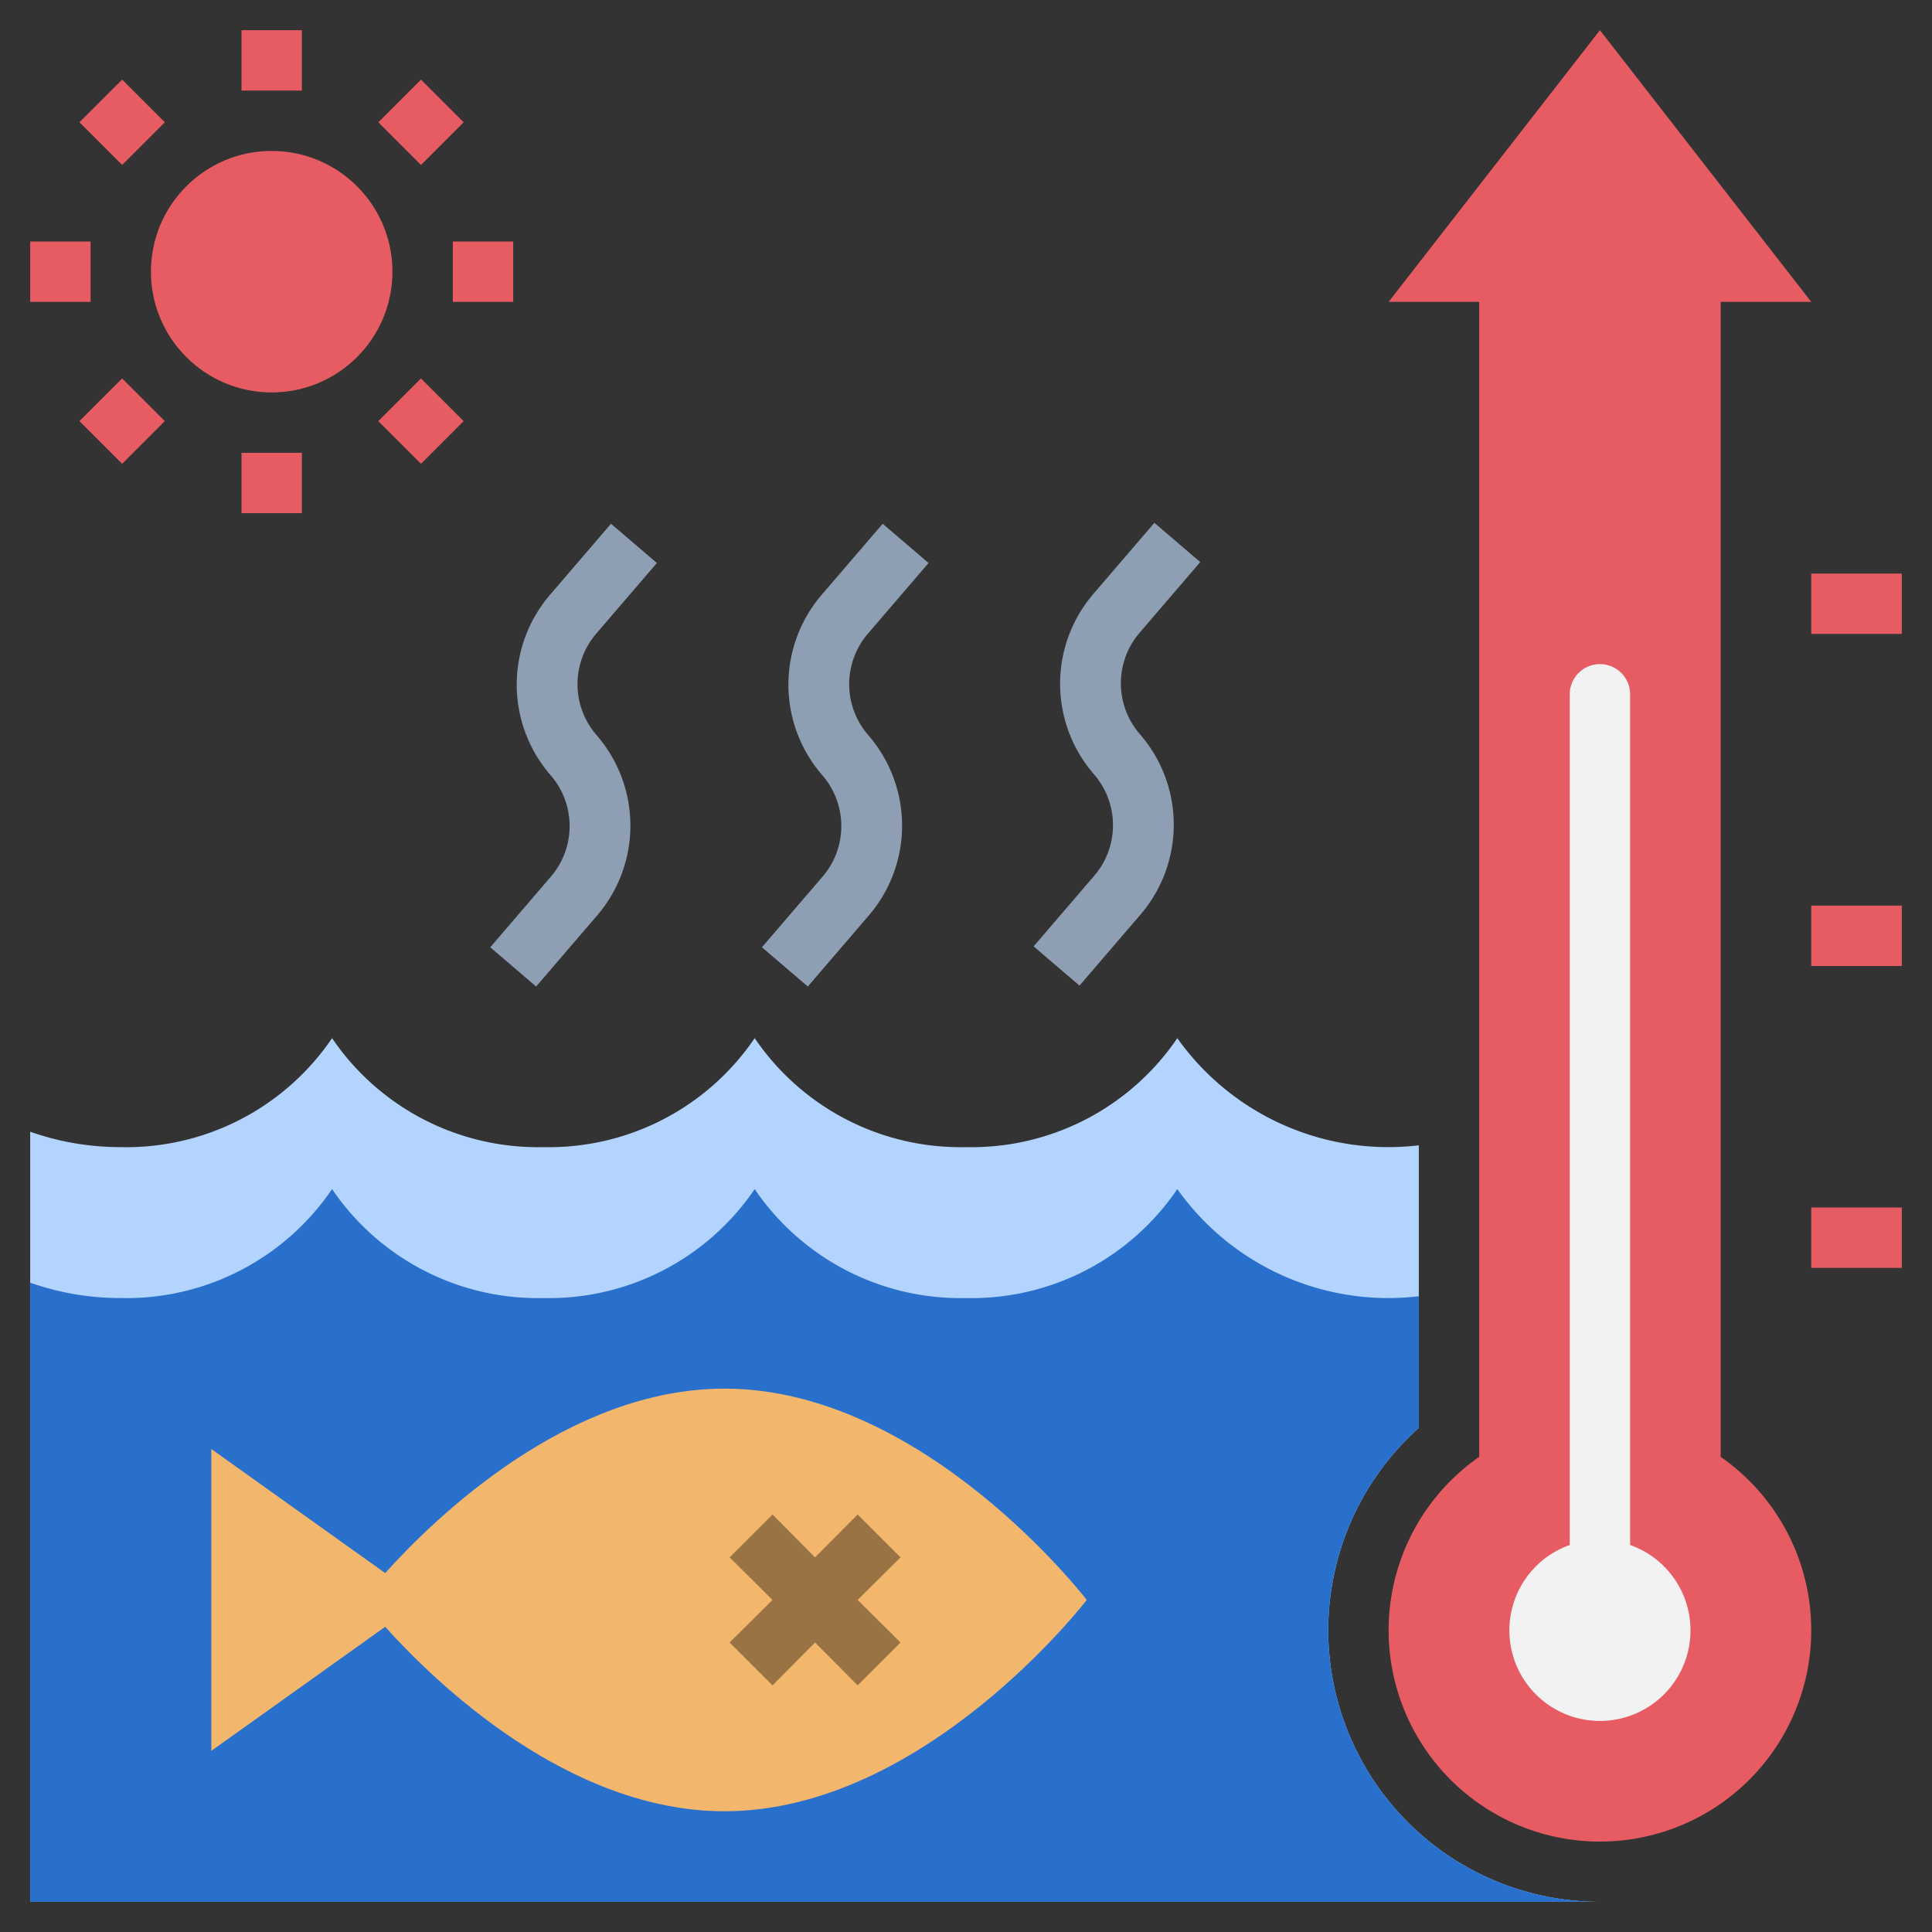 <svg id="Layer_1" height="512" viewBox="0 0 64 64" width="512" xmlns="http://www.w3.org/2000/svg" data-name="Layer 1"><rect x="0" y="0" width="64" height="64" fill="#333333" stroke="none"/><path d="m44 54a9 9 0 0 1 3-6.7v-9.36a8.57 8.57 0 0 1 -8-3.55 8.24 8.24 0 0 1 -7 3.61 8.24 8.24 0 0 1 -7-3.61 8.24 8.24 0 0 1 -7 3.61 8.24 8.24 0 0 1 -7-3.61 8.24 8.24 0 0 1 -7 3.61 9 9 0 0 1 -3-.51v25.51h52a9 9 0 0 1 -9-9z" fill="#b3d4ff"/><path d="m57 48.26v-38.26h3l-7-9-7 9h3v38.26a7 7 0 1 0 8 0z" fill="#e65c62"/><path d="m44 54a9 9 0 0 1 3-6.7v-4.36a8.57 8.57 0 0 1 -8-3.55 8.24 8.24 0 0 1 -7 3.61 8.24 8.24 0 0 1 -7-3.61 8.24 8.24 0 0 1 -7 3.61 8.24 8.24 0 0 1 -7-3.61 8.24 8.24 0 0 1 -7 3.61 9 9 0 0 1 -3-.51v20.51h52a9 9 0 0 1 -9-9z" fill="#2970cc"/><path d="m54 51.18v-28.18a1 1 0 0 0 -2 0v28.18a3 3 0 1 0 2 0z" fill="#f2f2f2"/><path d="m30.76 18.65-1.52-1.3-2 2.33a4.57 4.57 0 0 0 0 6 2.57 2.57 0 0 1 0 3.37l-2 2.33 1.52 1.3 2-2.33a4.57 4.57 0 0 0 0-6 2.57 2.57 0 0 1 0-3.37z" fill="#8e9fb3"/><path d="m21.76 18.65-1.52-1.3-2 2.33a4.57 4.57 0 0 0 0 6 2.57 2.57 0 0 1 0 3.37l-2 2.33 1.52 1.3 2-2.33a4.57 4.57 0 0 0 0-6 2.57 2.57 0 0 1 0-3.37z" fill="#8e9fb3"/><path d="m34.24 31.35 1.52 1.3 2-2.33a4.57 4.57 0 0 0 0-6 2.57 2.57 0 0 1 0-3.37l2-2.33-1.52-1.3-2 2.33a4.57 4.57 0 0 0 0 6 2.57 2.57 0 0 1 0 3.37z" fill="#8e9fb3"/><g fill="#e65c62"><path d="m60 19h3v2h-3z"/><path d="m60 30h3v2h-3z"/><path d="m60 40h3v2h-3z"/><circle cx="9" cy="9" r="4"/><path d="m8 1h2v2h-2z"/><path d="m8 15h2v2h-2z"/><path d="m15 8h2v2h-2z"/><path d="m1 8h2v2h-2z"/><path d="m12.95 3.05h2v2h-2z" transform="matrix(.707 -.707 .707 .707 1.22 11.05)"/><path d="m3.05 12.95h2v2h-2z" transform="matrix(.707 -.707 .707 .707 -8.68 6.95)"/><path d="m12.95 12.95h2v2h-2z" transform="matrix(.707 -.707 .707 .707 -5.78 13.95)"/><path d="m3.05 3.05h2v2h-2z" transform="matrix(.707 -.707 .707 .707 -1.68 4.05)"/></g><path d="m7 58 5.76-4.11c1.69 1.88 6.08 6.11 11.24 6.11 6.63 0 12-7 12-7s-5.37-7-12-7c-5.16 0-9.55 4.23-11.24 6.11l-5.76-4.11z" fill="#f2b76d"/><path d="m28.41 50.17-1.41 1.42-1.41-1.42-1.42 1.42 1.42 1.41-1.42 1.41 1.42 1.42 1.41-1.42 1.41 1.42 1.42-1.42-1.42-1.41 1.42-1.41z" fill="#997344"/></svg>
